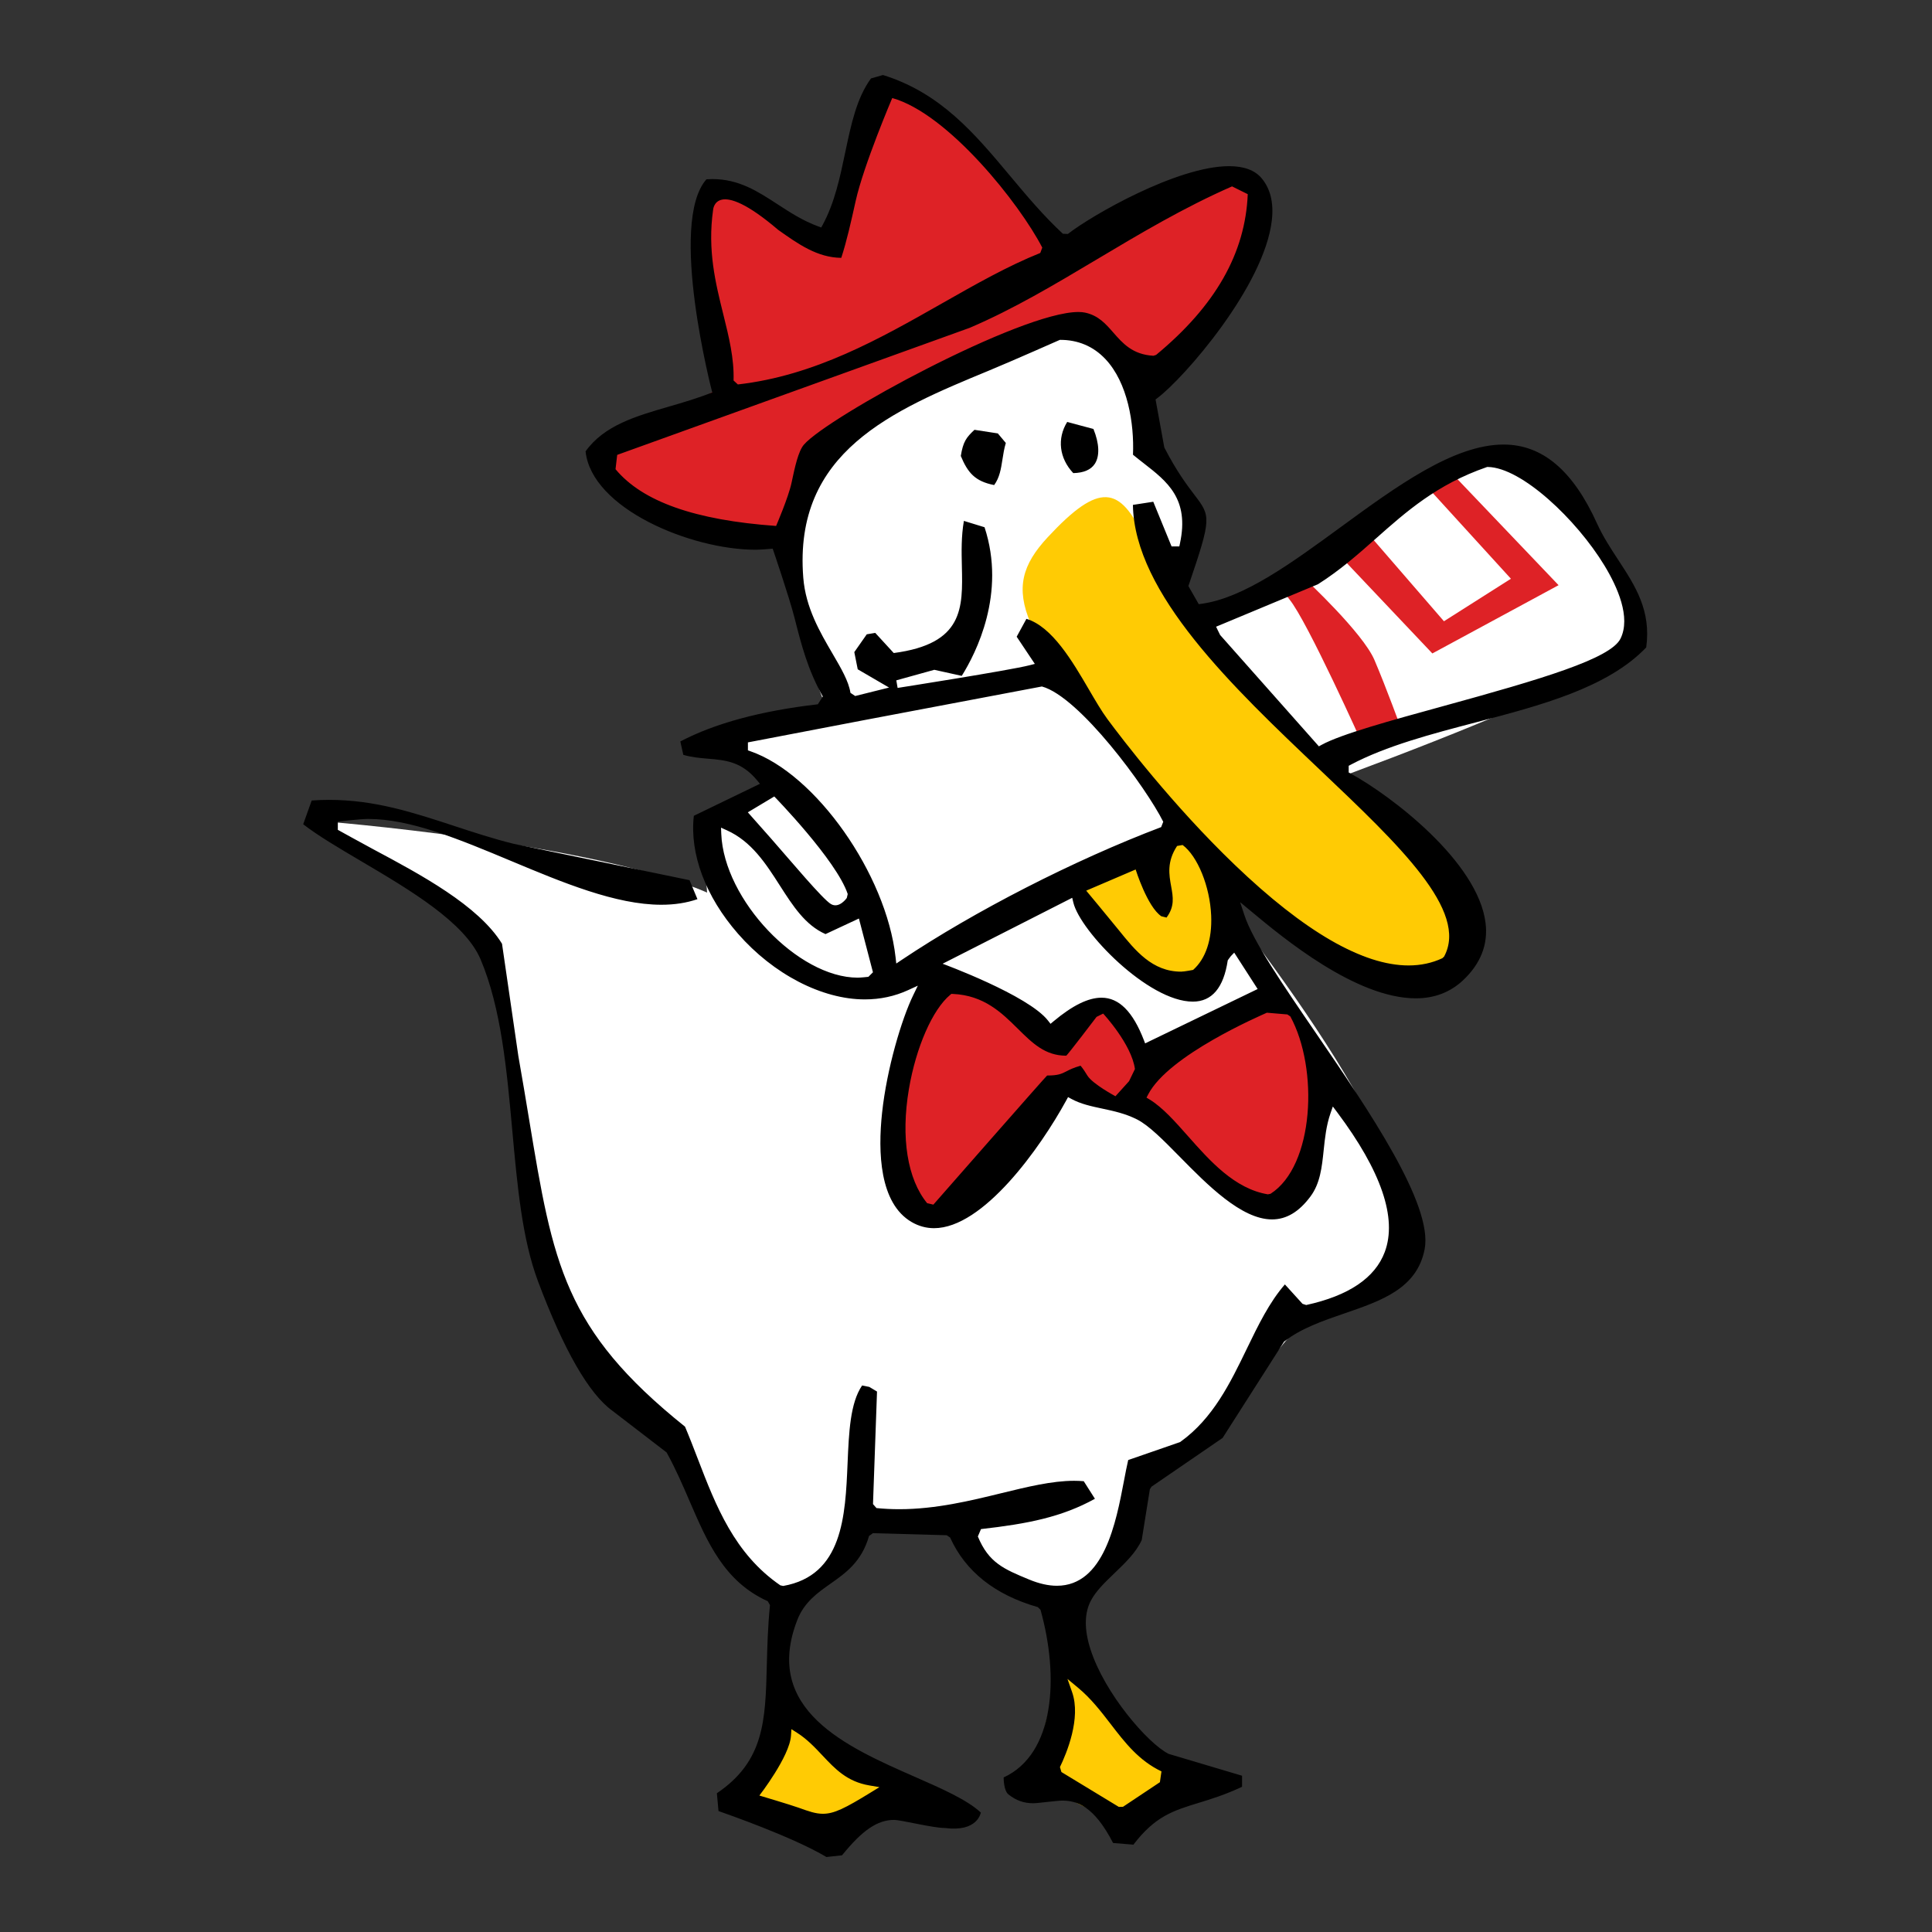 <?xml version="1.0" encoding="utf-8"?>
<!-- Generator: Adobe Illustrator 16.0.3, SVG Export Plug-In . SVG Version: 6.00 Build 0)  -->
<!DOCTYPE svg PUBLIC "-//W3C//DTD SVG 1.1//EN" "http://www.w3.org/Graphics/SVG/1.1/DTD/svg11.dtd">
<svg version="1.1" id="dessin" xmlns="http://www.w3.org/2000/svg" xmlns:xlink="http://www.w3.org/1999/xlink" x="0px" y="0px"
	 width="500px" height="500px" viewBox="0 0 500 500" enable-background="new 0 0 500 500" xml:space="preserve">
<rect x="0" y="0" width="500" height="500" fill="#333333" stroke="none"/>
<path id="white" fill="#FFFFFF" d="M292.693,96.112L298,116.5c0,0,15,13.5,13,18.5s-7,18.5-7,18.5s4.5,13.5,28-2s48.5-38.5,56-35
	s44,35.5,35.5,49s-120,51-120,51s58,69.5,57.5,93.5s-11,27-24.5,32.5l-24,29l-18,8.5c0,0-0.5,30.5-16.5,32.5s-30-16-30-16h-24
	c0,0-12,20.5-21.5,16.5S173,371.5,173,371.5S142,344,134.5,295s-4-48.5-18.5-59s-33-23.5-33-23.5s70,5.5,100,18.5l-1.5-18.5l21-9
	l-21-11l33-8c0,0-32.5-66.5,35-90.5C284,79,292.693,96.112,292.693,96.112z"/>
<path id="red_1_" fill="#DE2226" d="M370.693,169.111l-23.668-25l7.334-5.666l19.334,22.334l17.332-11l-20.666-22.667l5.334-4.667
	l27.666,29L370.693,169.111z M355.693,170.779c3,7,7,18,7,18l-10,4c0,0-14.334-32.001-19-37.668c-4.668-5.666,4.332-5,4.332-5
	S352.693,163.779,355.693,170.779z M340.025,285.445c-2.332,21-8.666,26-12,26.666c-3.332,0.668-26.666-20.332-33.666-23.332
	s-21.666-6-21.666-6s-21.668,38.334-31.667,32.666c-10-5.666-17.334-31.666,3-61c0,0,23,6.666,26,14.666c7.668-4,13.334-10.666,17-8
	c3.668,2.668,8.334,12.334,8.334,12.334l35.666-14C331.025,259.445,342.359,264.445,340.025,285.445z M292.693,96.112
	c-7-12.334-10.334-13.667-48.333,3.333c-38.001,17-34.334,29-45,40.334c-23.334,6-45.667-20.667-45.667-20.667l33-19
	c0,0-7.667-43-3.333-49.333c4.333-6.333,30.333,14,30.333,14s5-32.667,14.667-40c9.666-7.333,46.333,41,46.333,41
	s35-18.667,45-20.334c10-1.666,3.332,21,2,26C320.359,76.445,307.359,96.112,292.693,96.112z"/>
<path id="yellow" fill="#FFCB04" d="M375.509,251.336c-7.083,3.813-35.31-5.07-62.312-29.905c2.927,6.137,5.594,14.057,3.645,19.906
	c-3.667,11-11.667,28.667-39-13.333l27.278-14.549c-3.271-3.46-6.489-7.156-9.611-11.118c-31-39.333-37.668-49-24.334-63.333
	c13.333-14.334,18.666-13.334,25,0.333s48.001,63.667,72.334,79.667C392.842,235.003,375.509,251.336,375.509,251.336z
	 M187.508,466.003l14.666-20.666l31,19.333l-19.333,12.333L187.508,466.003z M308.509,459.337l-16.334,14l-25.333-12.667l8-31
	C285.842,447.67,308.509,459.337,308.509,459.337z"/>
<g>
	<path d="M252.193,111.236c-2.111,1.973-2.939,3.055-3.538,6.774c1.788,4.276,3.626,6.553,8.635,7.522
		c1.416-1.942,1.769-4.21,2.14-6.602c0.216-1.394,0.439-2.831,0.875-4.29c-0.688-0.824-1.378-1.647-2.069-2.472
		C256.228,111.857,254.211,111.546,252.193,111.236z"/>
	<path d="M281.036,110.497c-1.618-0.431-3.233-0.861-4.848-1.293c-2.658,4.285-2.063,9.376,1.571,13.236
		c2.693-0.058,4.567-0.863,5.572-2.396c1.315-2.004,1.183-5.276-0.353-9.029L281.036,110.497z"/>
	<path d="M384.459,238.855c-1.971-15.844-24.364-32.885-34.9-38.656l-0.52-0.284v-0.593v-0.531v-0.602l0.531-0.282
		c9.228-4.89,20.967-7.966,32.319-10.941c16.79-4.399,34.148-8.947,44.15-19.409c1.319-9.58-2.854-15.956-7.271-22.702
		c-1.928-2.945-3.922-5.99-5.435-9.328c-6.239-13.779-14.162-20.477-24.22-20.477c-12.899,0-27.736,10.844-42.086,21.331
		c-12.953,9.467-25.188,18.409-36.123,19.89l-0.669,0.091l-0.334-0.587c-0.389-0.684-0.78-1.367-1.171-2.05l-0.952-1.665
		l-0.223-0.391l0.145-0.426c5.885-17.303,5.633-17.633,1.433-23.155c-1.914-2.517-4.536-5.963-7.744-12.149l-0.069-0.134
		l-0.027-0.149c-0.703-3.888-1.407-7.776-2.124-11.668l-0.112-0.609l0.495-0.372c6.866-5.158,27.71-29.006,29.606-46.064
		c0.503-4.514-0.404-8.168-2.695-10.861c-1.737-2.041-4.558-3.076-8.384-3.076c-13.379,0-35.544,12.713-41.71,17.545l-1.297-0.054
		c-5.048-4.678-9.424-9.907-13.656-14.963c-9.238-11.037-17.969-21.465-32.904-26.119c-1.036,0.294-2.069,0.589-3.102,0.887
		c-3.717,5.087-5.151,11.923-6.667,19.153c-1.336,6.37-2.717,12.957-5.792,18.66l-0.411,0.762l-0.813-0.298
		c-3.929-1.437-7.262-3.608-10.486-5.707c-5.152-3.355-10.019-6.524-16.862-6.524c-0.509,0-1.028,0.018-1.55,0.053
		c-9.987,11.309,1.497,55.149,1.497,55.149c-3.651,1.481-7.47,2.59-11.162,3.662c-8.65,2.512-16.826,4.885-21.617,11.602
		c1.554,14.791,27.233,25.461,44.022,25.461c1.291,0,4.405-0.276,4.405-0.276s4.293,12.545,5.658,17.927
		c1.741,6.865,3.385,13.349,7.312,20.333l-1.289,2.014c-14.666,1.686-26.633,4.919-35.585,9.615
		c0.255,1.155,0.512,2.311,0.771,3.467c2.234,0.648,4.362,0.826,6.425,0.999c4.42,0.37,8.595,0.719,12.596,5.511l0.821,0.983
		l-1.152,0.558c-5.318,2.576-10.641,5.149-15.963,7.722c-1.125,9.813,3.021,20.905,11.433,30.526
		c9.164,10.481,21.736,16.993,32.81,16.993c3.971,0,7.737-0.805,11.195-2.393l2.529-1.16l-1.212,2.505
		c-2.975,6.148-6.804,18.892-8.041,30.399c-1.099,10.223-0.665,23.425,7.644,28.263c1.814,1.057,3.765,1.592,5.799,1.592
		c12.742,0,27.499-20.772,34.21-33.047l0.479-0.876l0.876,0.477c2.417,1.315,5.108,1.889,7.956,2.496
		c2.944,0.627,5.989,1.275,9.001,2.796c3.093,1.563,6.803,5.332,11.098,9.697c7.098,7.212,15.932,16.188,23.849,16.188
		c3.73,0,6.989-1.946,9.964-5.951c2.514-3.389,2.95-7.563,3.412-11.983c0.327-3.125,0.665-6.356,1.755-9.51l0.616-1.781l1.13,1.508
		c11.42,15.245,15.563,27.403,12.313,36.136c-2.497,6.709-9.339,11.33-20.333,13.734l-0.955-0.305
		c-1.519-1.675-3.041-3.351-4.565-5.024c-4.04,4.65-6.871,10.495-9.859,16.663c-4.284,8.844-8.715,17.988-17.147,24.051
		l-0.118,0.085l-0.138,0.048c-2.604,0.903-5.205,1.804-7.806,2.704l-5.482,1.898c-0.366,1.555-0.722,3.422-1.095,5.387
		c-2.059,10.812-5.168,27.151-17.363,27.151c-2.187,0-4.6-0.541-7.172-1.607c-6.537-2.706-10.474-4.335-13.28-11.15l0.813-1.91
		c12.124-1.369,20.932-3.116,29.484-7.845l-2.894-4.545c-0.804-0.071-1.645-0.107-2.506-0.107c-5.696,0-12.085,1.561-18.849,3.214
		c-7.936,1.939-16.931,4.137-26.39,4.137c-1.997,0-3.98-0.099-5.896-0.292l-0.899-1.03c0.346-9.714,0.692-19.422,1.041-29.128
		l-1.738-1.042l-0.26-0.156c-0.609-0.12-1.22-0.243-1.831-0.366l-0.027-0.006c-3.099,4.529-3.422,12.132-3.764,20.164
		c-0.578,13.592-1.232,28.996-16.659,31.72l-0.74-0.16c-11.908-8.169-16.706-20.64-21.346-32.699
		c-1.059-2.753-2.153-5.597-3.32-8.363c-31.346-25.125-34.169-42.181-40.344-79.462c-0.86-5.192-1.749-10.562-2.799-16.501
		c-1.412-9.692-2.817-19.354-4.222-29.017c-6.058-9.89-21.176-17.966-33.337-24.463c-3.115-1.664-9.155-5.019-9.155-5.019v-2.109
		c0,0,5.568-0.709,7.852-0.709c10.994,0.001,23.637,5.29,37.022,10.89c13.301,5.564,27.055,11.318,38.845,11.318
		c3.441,0,6.511-0.474,9.35-1.445c-0.682-1.639-1.364-3.276-2.048-4.913c-15.211-3.15-30.434-6.3-45.646-9.444
		c-5.245-1.302-10.291-2.96-15.171-4.563c-10.609-3.485-20.629-6.777-32.456-6.777c-1.498,0-3.013,0.055-4.512,0.164l-2.196,6.143
		c3.74,2.918,9.194,6.136,14.952,9.532c12.608,7.437,26.898,15.866,30.955,25.439c5.329,12.584,6.786,28.651,8.195,44.188
		c1.314,14.498,2.556,28.192,6.674,39.156c6.706,17.857,13.193,29.131,19.282,33.509l5.666,4.355
		c2.719,2.091,5.438,4.183,8.157,6.27l0.166,0.127l0.101,0.184c2.261,4.102,4.087,8.331,5.852,12.421
		c4.624,10.713,8.991,20.831,20.216,25.892l0.584,1.012c-0.564,5.641-0.698,10.865-0.816,15.474
		c-0.369,14.425-0.636,24.899-12.926,33.217l0.419,4.604c2.093,0.745,19.182,6.681,27.94,11.9c0.822-0.092,4.034-0.445,4.034-0.445
		c5.254-6.5,9.172-9.159,13.467-9.159c1.779,0,10.046,2.098,13.186,2.098c8.427,1.08,9.201-3.85,9.268-3.987
		c-3.503-3.301-10.118-6.205-17.102-9.271c-17.596-7.727-39.496-17.342-30.372-40.647c1.78-4.551,5.226-6.976,8.558-9.321
		c3.965-2.791,8.065-5.678,9.982-12.353l0.989-0.724c6.366,0.179,12.739,0.356,19.103,0.533l0.883,0.588
		c3.98,8.797,11.622,14.858,22.712,18.018l0.688,0.692c4.844,17.31,3.722,37.28-9.536,43.382c-0.003,0.076-0.039,3.381,1.236,4.394
		c1.993,1.581,3.978,2.286,6.434,2.286c1.218,0,6.169-0.683,7.459-0.683c3.743,0,8.229,1.317,13.186,10.969
		c0,0,3.758,0.31,5.265,0.433c5.616-7.365,10.342-8.813,16.835-10.801c3.222-0.987,6.856-2.1,11.279-4.174v-2.863
		c0,0-13.641-4.058-18.912-5.628l-0.09-0.026l-0.083-0.043c-5.425-2.792-16.525-15.669-20.157-27.058
		c-1.615-5.064-1.586-9.271,0.089-12.502c1.322-2.543,3.66-4.785,6.136-7.159c2.752-2.639,5.597-5.366,7.053-8.584
		c0.37-2.33,0.744-4.658,1.119-6.987c0.329-2.05,0.658-4.1,0.985-6.15l0.422-0.667l7.41-5.08c3.665-2.512,7.331-5.024,10.994-7.537
		c5.265-8.257,10.538-16.521,15.811-24.768l0.092-0.145l0.135-0.104c4.292-3.36,9.975-5.313,15.47-7.202
		c9.667-3.321,18.798-6.459,20.777-16.61c2.248-11.543-14.562-36.108-28.068-55.848c-8.79-12.845-16.381-23.938-18.595-30.677
		l-1.085-3.303l2.674,2.222l0.377,0.313c8.046,6.688,26.888,22.351,42.418,22.351c4.772,0,8.854-1.543,12.132-4.586
		C383.166,249.482,385.156,244.462,384.459,238.855z M204.706,449.19l0.111-1.684l1.423,0.905c2.638,1.678,4.66,3.828,6.615,5.907
		c3.274,3.482,6.367,6.772,12.119,7.748l2.621,0.445l-2.265,1.393c-6.602,4.06-9.462,5.501-12.362,5.501
		c-1.9,0-3.649-0.626-6.295-1.574c-2.147-0.77-10.146-3.147-10.146-3.147S204.35,454.602,204.706,449.19z M287.444,446.18
		c3.735,4.854,7.265,9.439,13.141,12.257l-0.402,2.797c-3.185,2.123-6.371,4.246-9.558,6.368l-1.074,0.022l-7.427-4.51l-7.427-4.51
		l-0.382-1.29c1.733-3.582,5.511-12.644,3.142-19.397l-1.197-3.414l2.78,2.314C282.373,439.592,284.951,442.94,287.444,446.18z
		 M315.696,161.787l11.548-4.813l13.836-5.767c5.763-3.651,10.519-7.866,15.119-11.943c7.724-6.846,15.71-13.924,28.53-18.357
		l0.169-0.059l0.179,0.004c8.737,0.179,22.894,13.567,30.133,25.471c3.405,5.599,6.895,13.433,4.177,18.954
		c-2.571,5.223-20.63,10.532-45.86,17.462c-13.626,3.743-26.496,7.278-31.501,10.032l-0.701,0.386l-0.529-0.599
		c-8.304-9.373-16.623-18.751-24.938-28.122l-0.089-0.1l-0.06-0.12l-0.146-0.296c-0.13-0.26-0.259-0.52-0.383-0.778l-0.456-0.95
		L315.696,161.787z M184.55,54.316c0,0,0.492-8.774,16.841,5.17c5.203,3.688,10.119,7.174,16.327,7.245
		c1.421-4.337,2.54-9.371,3.72-14.685c2.079-9.357,9.474-26.675,9.474-26.675c14.479,4.05,32.973,27.353,38.826,38.709l-0.516,1.386
		c-8.43,3.386-16.672,8.071-25.398,13.03c-16.19,9.201-32.931,18.716-52.867,20.999l-1.113-1.024
		c0.176-5.699-1.195-11.228-2.647-17.082C185.169,73.213,183.072,64.761,184.55,54.316z M204.842,124.977
		c-0.795,3.744-3.987,11.136-3.987,11.136c-20.993-1.494-34.587-6.297-41.557-14.685l0.43-3.704
		c30.411-10.959,60.833-21.926,91.247-32.891c11.299-4.834,21.83-11.113,32.979-17.76c11.034-6.579,22.443-13.381,34.901-18.836
		l4.061,2.017c-0.624,15.302-8.38,28.906-23.712,41.591l-0.695,0.228c-5.403-0.312-7.934-3.206-10.381-6.005
		c-1.984-2.269-3.858-4.412-7.289-5.161c-0.496-0.108-1.086-0.164-1.756-0.164c-14.991,0-64.883,27.196-71.027,34.329
		C206.583,116.78,205.698,120.947,204.842,124.977z M200.382,206.126c0,0,16.12,16.523,19.008,25.251l-0.241,1.02
		c0,0-1.934,2.81-4.073,1.591s-10.496-11.257-15.503-16.946c-1.77-2.011-6.034-6.813-6.034-6.813L200.382,206.126z M224.738,252.799
		c0,0-1.931,0.219-2.759,0.219c-15.474,0-34.618-20.166-35.316-37.202l-0.066-1.615l1.475,0.662
		c6.438,2.888,10.145,8.678,13.731,14.277c3.388,5.291,6.593,10.296,11.84,12.603c2.348-1.093,8.642-4.034,8.642-4.034l1.593,6.101
		l2.041,7.817L224.738,252.799z M233.321,248.444l-1.366,0.915l-0.184-1.634c-2.424-21.542-20.667-47.441-37.539-53.293
		l-0.672-0.233v-0.711v-0.531v-0.827l0.812-0.155l29.443-5.639l45.83-8.674c9.7,2.637,26.997,26.179,31.402,35.013l-0.54,1.381
		C277.977,222.604,252.232,235.781,233.321,248.444z M303.092,229.385c-0.541-2.984-1.153-6.367,1.536-10.449l1.434-0.251
		c3.893,2.906,7.069,10.752,7.388,18.251c0.263,6.168-1.396,11.167-4.671,14.075c0,0-2.276,0.451-3.118,0.451
		c-7.453,0-11.851-5.451-16.104-10.723c-2.43-3.012-8.445-10.239-8.445-10.239l12.792-5.479c0,0,3.009,9.67,6.654,12.11
		c0.449,0.109,0.894,0.221,1.337,0.333C304.037,234.598,303.597,232.171,303.092,229.385z M292.199,279.807l-3.521,3.898
		c0,0-5.917-3.157-7.268-5.354c-0.51-0.83-1.035-1.685-1.759-2.547c-1.886,0.537-2.832,1.029-3.606,1.431
		c-1.361,0.707-2.268,1.107-5.049,1.107c-0.145,0-29.441,33.413-29.441,33.413l-1.603-0.365c-5.121-6.229-6.847-16.981-4.735-29.498
		c1.829-10.842,6.132-20.662,10.708-24.438l0.296-0.244l0.384,0.017c8.075,0.359,12.694,4.932,16.77,8.965
		c3.806,3.767,7.092,7.02,12.555,7.02c0.232,0,7.858-10.046,7.858-10.046l1.71-0.854c0,0,7.354,7.901,8.222,14.353L292.199,279.807z
		 M333.168,262.537l0.769,0.516c7.368,13.505,6.186,38.668-5.117,45.897l-0.704,0.144c-8.609-1.444-14.99-8.652-20.619-15.012
		c-3.41-3.852-6.63-7.49-9.983-9.533l-0.798-0.485l0.431-0.829c5.271-10.151,28.957-20.346,30.723-21.145L333.168,262.537z
		 M325.479,255.959l-29.122,14.065l-0.317-0.825c-2.854-7.399-6.442-10.996-10.97-10.996c-3.428,0-7.483,1.994-12.398,6.096
		l-0.795,0.664l-0.636-0.818c-5.125-6.598-27.293-14.732-27.293-14.732l33.539-17.064l0.295,1.234
		c1.778,7.439,19.361,25.637,30.921,25.637c4.944,0,7.985-3.598,9.039-10.692c0,0,0.681-0.958,0.796-1.078l0.876-0.907
		L325.479,255.959z M373.73,247.56l-0.455,0.429c-2.649,1.24-5.586,1.868-8.727,1.868c-11.844,0-26.983-8.76-44.997-26.038
		c-16.104-15.446-29.279-32.757-32.934-37.695c-1.526-2.063-3.115-4.784-4.798-7.664c-4.259-7.288-9.521-16.297-16.182-18.303
		c-0.841,1.54-1.682,3.082-2.521,4.624c0.586,0.877,4.695,7.034,4.695,7.034l-1.366,0.352c-5.119,1.32-34.142,5.867-34.142,5.867
		l-0.339-1.961c3.185-0.885,9.831-2.729,9.831-2.729l7.105,1.57c3.674-5.869,11.543-21.287,5.899-38.465l-2.743-0.843l-2.6-0.799
		c-0.705,4.029-0.613,7.988-0.524,11.828c0.248,10.724,0.462,19.985-17.63,22.369l-4.788-5.213c0,0-1.559,0.259-2.192,0.365
		l-3.229,4.611l0.883,4.426l0.004,0.022l8.11,4.725c0,0-6.637,1.656-8.76,2.187l-1.231-0.818c-0.464-3.005-2.402-6.32-4.646-10.158
		c-3.255-5.567-6.945-11.878-7.563-19.63c-2.616-32.662,23.181-43.329,48.129-53.646c5.976-2.471,18.297-7.928,18.297-7.928
		c4.675,0,8.625,1.668,11.742,4.956c5.805,6.126,7.502,16.716,7.158,24.78c0.924,0.766,1.868,1.5,2.785,2.214
		c6.092,4.741,11.847,9.219,9.375,20.732l-0.169,0.79H304.4h-0.525h-0.67l-0.255-0.62c-0.81-1.97-1.616-3.941-2.423-5.913
		c-0.687-1.678-1.373-3.356-2.062-5.033c-1.752,0.271-3.51,0.542-5.269,0.812c0.373,22.987,25.896,47.205,48.445,68.603
		C362.286,218.86,380.114,235.778,373.73,247.56z"/>
</g>
</svg>
